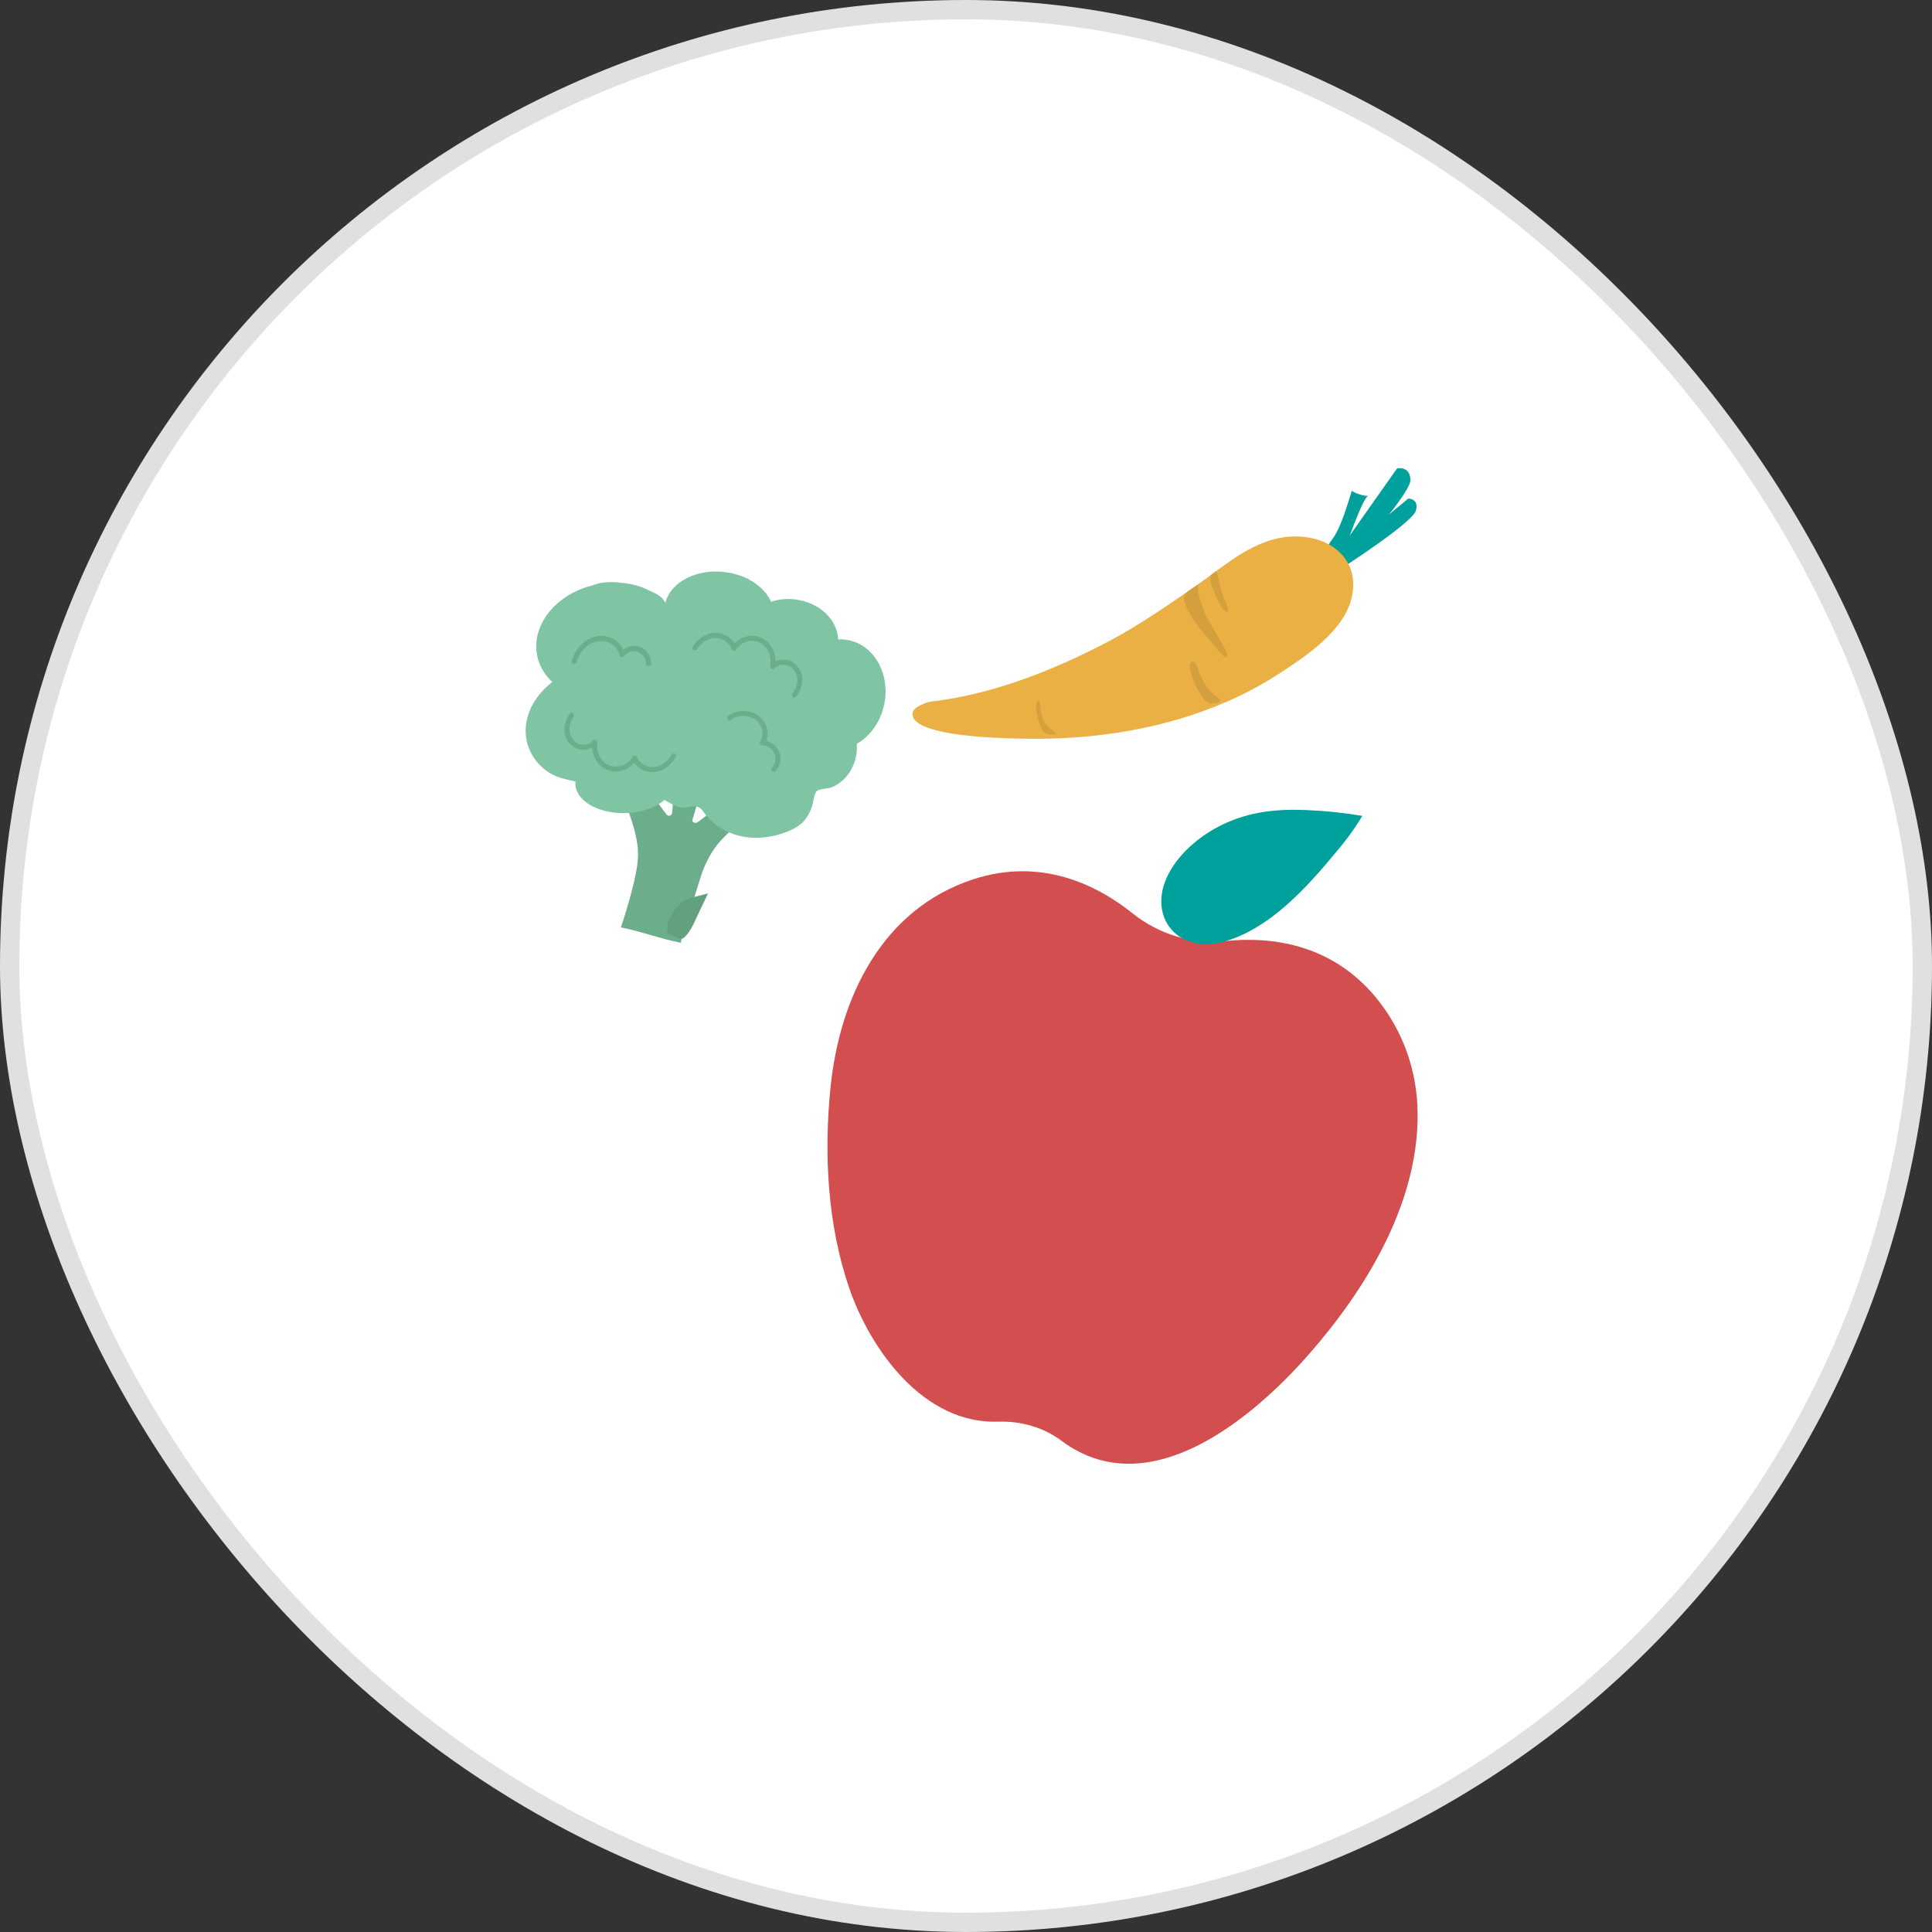 <?xml version="1.0" encoding="UTF-8"?>
<svg preserveAspectRatio="xMidYMid slice" xmlns="http://www.w3.org/2000/svg" width="100px" height="100px" viewBox="0 0 100 100" fill="none">
  <rect x="0" y="0" width="100" height="100" fill="#333333" stroke="none"/>
  <rect x="0.5" y="0.5" width="99" height="99" rx="49.5" fill="white"></rect>
  <g clip-path="url(#clip0_1448_14)">
    <path d="M69.969 25.406C70.217 25.565 70.526 25.654 70.824 25.674C70.605 25.664 69.929 27.562 69.839 27.791C69.7 28.149 69.332 29.868 68.715 28.904C68.436 28.477 68.924 28.01 69.123 27.662C69.511 26.956 69.73 26.161 69.969 25.406Z" fill="#00A19C"></path>
    <path d="M68.705 29.361L72.307 24.252C72.307 24.252 72.983 24.084 73.003 24.839C73.023 25.584 69.62 29.301 69.62 29.301L68.705 29.361Z" fill="#00A19C"></path>
    <path d="M68.705 29.272L72.894 25.803C72.894 25.803 73.471 25.813 73.282 26.439C73.093 27.065 69.431 29.421 69.431 29.421L68.705 29.272Z" fill="#00A19C"></path>
    <path d="M50.497 38.118C51.78 38.227 53.034 38.237 53.392 38.237C57.889 38.277 62.456 37.273 66.098 34.937C67.591 33.973 69.581 32.661 69.969 30.902C70.486 28.537 68.158 27.314 65.909 27.921C64.466 28.308 63.272 29.352 62.118 30.167C60.596 31.23 59.063 32.304 57.402 33.188C54.646 34.639 51.452 35.931 48.228 36.309C47.95 36.339 47.293 36.587 47.243 36.875C47.094 37.631 48.825 37.969 50.497 38.118Z" fill="#EBB044"></path>
    <path opacity="0.1" d="M63.332 33.963C63.382 34.003 63.471 34.032 63.511 33.993C63.531 33.973 63.531 33.933 63.521 33.903C63.491 33.724 63.392 33.555 63.302 33.396C62.984 32.85 62.635 32.303 62.367 31.737C62.267 31.528 61.829 30.355 62.068 30.226C61.123 30.743 61.093 30.892 61.65 31.876C61.869 32.263 62.158 32.611 62.466 32.949C62.755 33.267 63.023 33.685 63.332 33.963Z" fill="#000909"></path>
    <path opacity="0.1" d="M61.591 34.54C61.581 34.47 61.571 34.4 61.601 34.341C61.631 34.281 61.71 34.231 61.78 34.251C61.849 34.271 61.889 34.341 61.909 34.41C62.148 35.007 62.387 35.663 62.964 36.05C63.024 36.09 63.073 36.12 63.113 36.179C63.153 36.229 63.153 36.309 63.103 36.348C63.063 36.378 63.014 36.378 62.974 36.378C62.685 36.388 62.666 36.487 62.447 36.309C62.277 36.169 62.148 35.941 62.049 35.772C61.81 35.374 61.651 34.967 61.591 34.54Z" fill="#000909"></path>
    <path opacity="0.1" d="M63.063 31.111C63.163 31.33 63.272 31.568 63.501 31.687C63.611 31.588 63.551 31.409 63.481 31.27C63.212 30.703 63.113 30.147 62.974 29.561C62.257 29.61 62.914 30.773 63.063 31.111Z" fill="#000909"></path>
    <path opacity="0.1" d="M53.641 36.417C53.651 36.358 53.78 36.179 53.81 36.328C53.87 36.715 53.88 37.183 54.158 37.511C54.307 37.69 54.516 37.839 54.705 37.988C54.437 38.017 54.208 38.017 54.138 37.968C53.919 37.849 53.83 37.501 53.76 37.302C53.7 37.123 53.661 36.944 53.651 36.765C53.631 36.706 53.611 36.537 53.641 36.417Z" fill="#000909"></path>
    <path d="M38.835 40.528C38.756 40.588 38.666 40.647 38.587 40.717C37.761 41.333 36.935 41.939 36.109 42.556C36 42.635 35.801 42.575 35.84 42.436C36.069 41.651 36.308 40.856 36.537 40.071C36.02 40.041 35.492 40.001 34.975 39.971C34.915 40.677 34.845 41.383 34.786 42.088C34.776 42.208 34.587 42.287 34.497 42.158C34.049 41.552 33.592 40.945 33.144 40.329C32.836 40.617 32.517 40.916 32.209 41.204C32.348 41.502 32.467 41.81 32.577 42.128C32.776 42.695 32.945 43.271 33.005 43.847C33.005 43.887 33.015 43.927 33.015 43.967C33.054 44.504 32.955 45.03 32.836 45.567C32.647 46.382 32.408 47.197 32.139 48.002C33.164 48.201 34.199 48.598 35.233 48.797C35.204 48.787 36.298 45.239 36.417 44.961C36.577 44.593 36.756 44.235 36.985 43.907C37.452 43.251 38.169 42.695 38.825 42.168C39.194 41.87 39.582 41.592 39.98 41.313C39.602 41.045 39.213 40.786 38.835 40.528Z" fill="#6CAD8B"></path>
    <path d="M45.81 36.214C46.009 34.674 45.114 33.292 43.79 33.113C43.651 33.093 43.522 33.093 43.382 33.093C43.343 32.09 42.447 31.205 41.223 31.036C40.766 30.966 40.308 31.016 39.91 31.145C39.572 30.4 38.716 29.784 37.621 29.625C36.129 29.396 34.726 30.092 34.447 31.185C34.427 31.165 34.398 31.136 34.378 31.116C34.288 30.907 33.98 30.718 33.631 30.579C33.214 30.36 32.726 30.211 32.189 30.171C31.671 30.092 31.124 30.112 30.627 30.311C28.865 30.758 27.602 32.209 27.771 33.73C27.841 34.346 28.139 34.882 28.587 35.3C27.651 36.025 27.104 37.059 27.224 38.112C27.313 38.898 27.771 39.563 28.408 39.981C28.826 40.259 29.313 40.339 29.791 40.448C29.791 40.478 29.781 40.508 29.781 40.537C29.761 41.392 30.875 42.088 32.268 42.088C33.154 42.088 33.93 41.819 34.388 41.402C34.666 41.551 34.945 41.75 35.243 41.79C35.562 41.84 35.94 41.631 36.228 41.819C36.318 41.879 36.378 41.979 36.447 42.068C36.925 42.724 37.661 43.151 38.447 43.3C39.233 43.449 40.059 43.33 40.805 43.022C41.044 42.923 41.273 42.803 41.472 42.635C41.74 42.396 41.91 42.078 42.029 41.74C42.099 41.551 42.129 41.074 42.278 40.945C42.437 40.806 42.875 40.836 43.084 40.736C43.372 40.607 43.631 40.408 43.83 40.17C44.208 39.712 44.397 39.086 44.347 38.5C45.104 38.073 45.671 37.228 45.81 36.214Z" fill="#7FC5A3"></path>
    <path d="M41.273 34.485C40.994 34.137 40.517 34.048 40.139 34.227C40.139 33.72 39.87 33.213 39.392 33.004C38.925 32.795 38.358 32.935 38.019 33.302C37.82 32.974 37.462 32.766 37.064 32.756C36.556 32.746 36.119 33.054 35.85 33.471C35.761 33.611 35.979 33.74 36.069 33.601C36.278 33.282 36.616 33.034 37.004 33.024C37.372 33.014 37.741 33.233 37.87 33.591C37.91 33.7 38.049 33.72 38.109 33.62C38.358 33.213 38.905 33.054 39.323 33.263C39.76 33.471 39.959 34.008 39.86 34.475C39.83 34.594 39.979 34.684 40.079 34.594C40.377 34.296 40.855 34.356 41.104 34.694C41.372 35.062 41.293 35.539 41.024 35.886C40.925 36.016 41.104 36.194 41.203 36.065C41.561 35.588 41.661 34.952 41.273 34.485Z" fill="#6CAD8B"></path>
    <path d="M29.502 38.5C29.801 38.828 30.278 38.898 30.646 38.689C30.676 39.196 30.975 39.683 31.472 39.862C31.96 40.041 32.507 39.872 32.825 39.474C33.044 39.792 33.413 39.971 33.81 39.961C34.318 39.941 34.736 39.603 34.985 39.176C35.064 39.027 34.835 38.918 34.756 39.067C34.567 39.395 34.238 39.663 33.86 39.703C33.492 39.743 33.114 39.534 32.965 39.186C32.925 39.087 32.786 39.067 32.726 39.176C32.507 39.593 31.97 39.782 31.532 39.613C31.084 39.425 30.845 38.908 30.915 38.441C30.935 38.311 30.776 38.232 30.696 38.331C30.418 38.649 29.93 38.609 29.671 38.301C29.383 37.954 29.433 37.467 29.681 37.109C29.771 36.97 29.582 36.801 29.492 36.94C29.144 37.417 29.084 38.053 29.502 38.5Z" fill="#6CAD8B"></path>
    <path d="M33.701 34.356C33.701 33.978 33.492 33.621 33.124 33.481C32.825 33.362 32.487 33.442 32.248 33.641C32.049 33.163 31.552 32.875 31.034 32.915C30.318 32.975 29.801 33.551 29.582 34.207C29.532 34.366 29.771 34.456 29.821 34.297C30 33.76 30.378 33.283 30.955 33.193C31.452 33.114 31.96 33.402 32.059 33.919C32.079 34.028 32.228 34.058 32.288 33.968C32.656 33.472 33.432 33.72 33.432 34.346C33.442 34.505 33.701 34.525 33.701 34.356Z" fill="#6CAD8B"></path>
    <path d="M39.661 38.351C39.84 37.904 39.681 37.377 39.293 37.079C38.845 36.731 38.159 36.702 37.691 37.049C37.562 37.149 37.691 37.367 37.82 37.268C38.178 36.99 38.696 36.99 39.064 37.228C39.452 37.477 39.591 37.984 39.343 38.381C39.293 38.471 39.362 38.57 39.452 38.57C40.049 38.59 40.348 39.276 39.959 39.733C39.85 39.862 40.029 40.041 40.139 39.912C40.656 39.355 40.358 38.51 39.661 38.351Z" fill="#6CAD8B"></path>
    <path d="M35.074 48.538C35.154 48.568 35.243 48.608 35.323 48.578C35.383 48.558 35.422 48.518 35.472 48.469C35.711 48.22 35.88 47.882 36.029 47.544C36.238 47.107 36.447 46.67 36.646 46.243C36.447 46.292 36.238 46.352 36.039 46.402C35.811 46.461 35.572 46.531 35.353 46.67C35.005 46.898 34.656 47.395 34.557 47.852C34.438 48.399 34.666 48.359 35.074 48.538Z" fill="#62A07E"></path>
    <path d="M71.227 51.642C68.909 48.829 65.765 48.462 63.407 48.71C61.695 48.879 59.984 48.362 58.641 47.289C56.78 45.798 53.885 44.357 50.352 45.52C45.626 47.08 43.457 51.662 42.989 56.273C42.641 59.682 42.82 63.359 43.955 66.669C45.059 69.869 47.805 73.716 51.666 73.586C52.84 73.547 54.014 73.875 54.949 74.58C59.467 77.939 64.829 73.407 67.695 70.157C70.69 66.759 73.406 62.316 73.376 57.655C73.366 55.458 72.63 53.351 71.227 51.642Z" fill="#D34E4E"></path>
    <path d="M60.879 44.605C61.705 43.502 62.969 42.707 64.183 42.319C65.387 41.922 66.551 41.882 67.655 41.931C68.63 41.971 69.585 42.071 70.511 42.23C70.073 42.985 69.506 43.701 68.919 44.386C68.083 45.39 67.188 46.374 66.173 47.199C65.148 48.024 63.974 48.67 62.869 48.839C60.581 49.177 59.138 46.921 60.879 44.605Z" fill="#00A19C"></path>
  </g>
  <rect x="0.5" y="0.5" width="99" height="99" rx="49.5" stroke="#E0E0E0"></rect>
  <defs>
    <clipPath id="clip0_1448_14">
      <rect width="47.667" height="52" fill="white" transform="translate(26 24)"></rect>
    </clipPath>
  </defs>
</svg>
